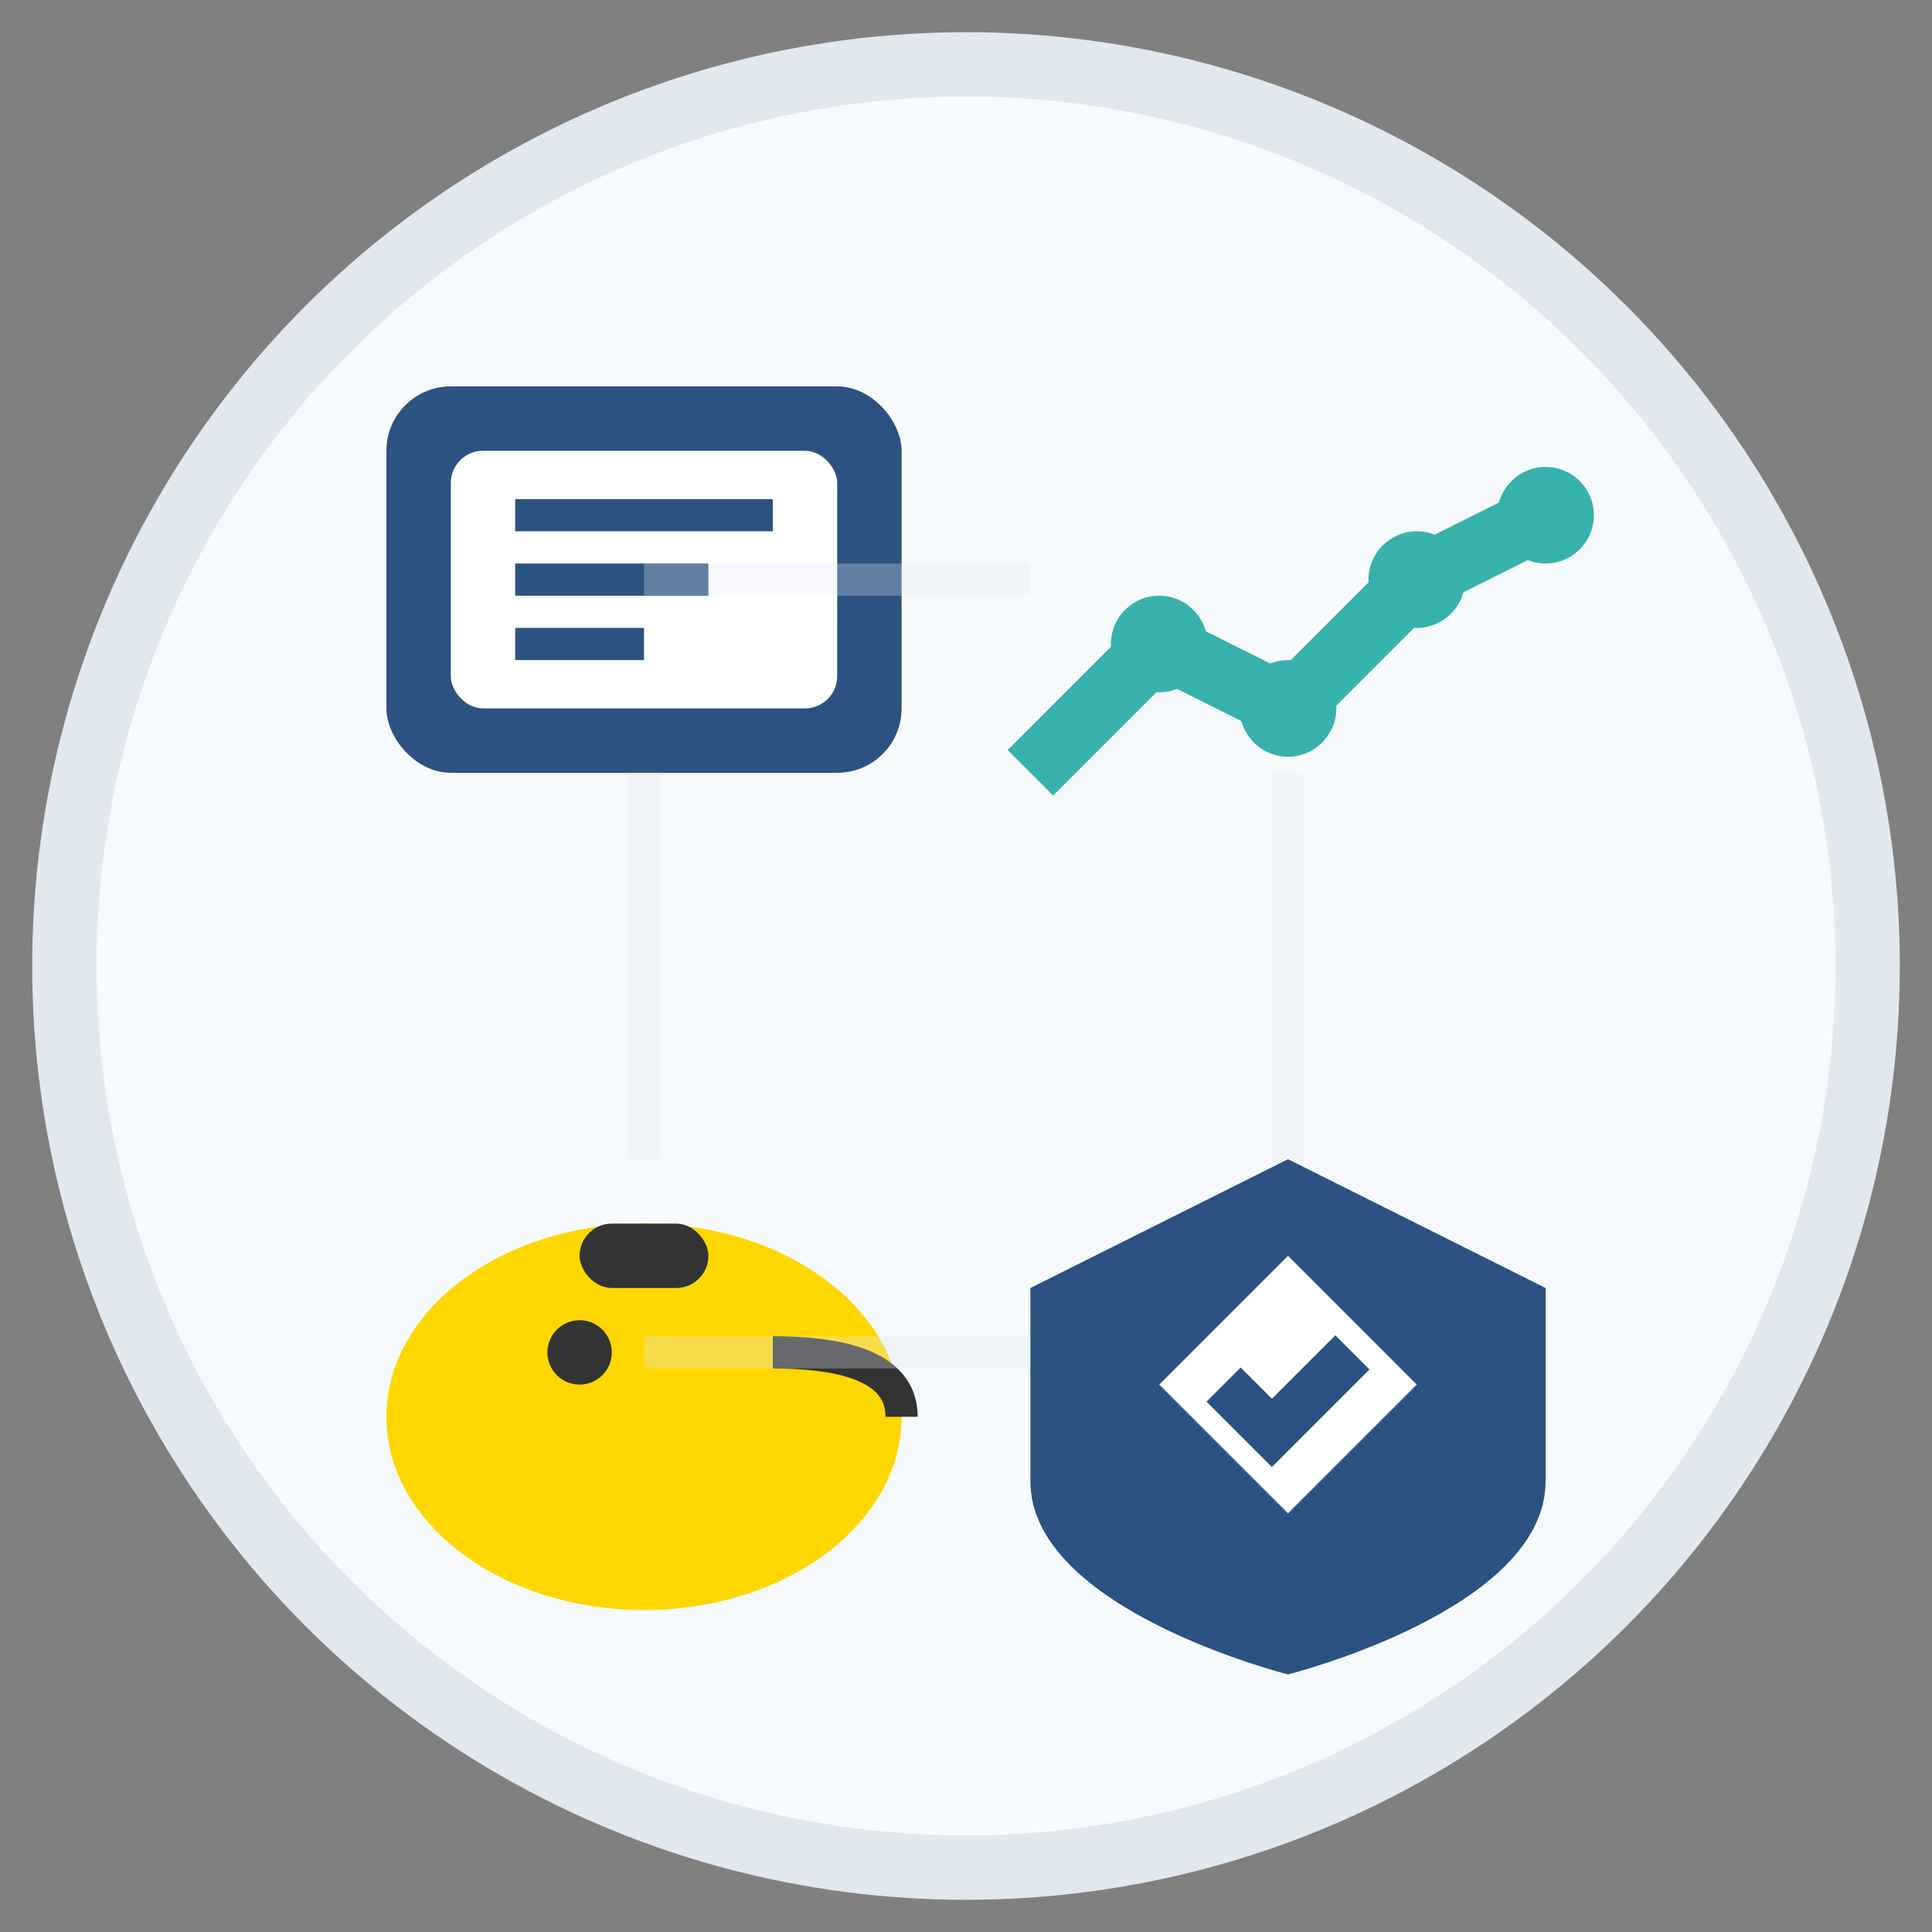 <svg width="60" height="60" viewBox="0 0 60 60" fill="none" xmlns="http://www.w3.org/2000/svg">
  <rect x="0" y="0" width="60" height="60" fill="#808080" stroke="none"/>
  <!-- Background circle -->
  <circle cx="30" cy="30" r="28" fill="#f7fafc" stroke="#e2e8f0" stroke-width="2"/>
  
  <!-- Service icons arranged in a grid -->
  <!-- Financial planning -->
  <g transform="translate(12, 12)">
    <rect width="16" height="12" fill="#2c5282" rx="2"/>
    <rect x="2" y="2" width="12" height="8" fill="white" rx="1"/>
    <line x1="4" y1="4" x2="12" y2="4" stroke="#2c5282" stroke-width="1"/>
    <line x1="4" y1="6" x2="10" y2="6" stroke="#2c5282" stroke-width="1"/>
    <line x1="4" y1="8" x2="8" y2="8" stroke="#2c5282" stroke-width="1"/>
  </g>
  
  <!-- Investment growth -->
  <g transform="translate(32, 12)">
    <path d="M 0 12 L 4 8 L 8 10 L 12 6 L 16 4" stroke="#38b2ac" stroke-width="2" fill="none"/>
    <circle cx="4" cy="8" r="1.5" fill="#38b2ac"/>
    <circle cx="8" cy="10" r="1.5" fill="#38b2ac"/>
    <circle cx="12" cy="6" r="1.5" fill="#38b2ac"/>
    <circle cx="16" cy="4" r="1.5" fill="#38b2ac"/>
  </g>
  
  <!-- Savings/piggy bank -->
  <g transform="translate(12, 36)">
    <ellipse cx="8" cy="8" rx="8" ry="6" fill="#ffd700"/>
    <circle cx="6" cy="6" r="1" fill="#333"/>
    <path d="M 12 6 Q 16 6 16 8" stroke="#333" stroke-width="1" fill="none"/>
    <rect x="6" y="2" width="4" height="2" fill="#333" rx="1"/>
  </g>
  
  <!-- Protection/shield -->
  <g transform="translate(32, 36)">
    <path d="M 8 0 L 16 4 L 16 10 C 16 14 8 16 8 16 C 8 16 0 14 0 10 L 0 4 Z" fill="#2c5282"/>
    <path d="M 8 3 L 12 7 L 8 11 L 4 7 Z" fill="white"/>
    <path d="M 6 7 L 7.5 8.5 L 10 6" stroke="#2c5282" stroke-width="1.5" fill="none"/>
  </g>
  
  <!-- Central connecting lines -->
  <g opacity="0.3">
    <line x1="20" y1="18" x2="32" y2="18" stroke="#e2e8f0" stroke-width="1"/>
    <line x1="20" y1="42" x2="32" y2="42" stroke="#e2e8f0" stroke-width="1"/>
    <line x1="20" y1="24" x2="20" y2="36" stroke="#e2e8f0" stroke-width="1"/>
    <line x1="40" y1="24" x2="40" y2="36" stroke="#e2e8f0" stroke-width="1"/>
  </g>
</svg>
